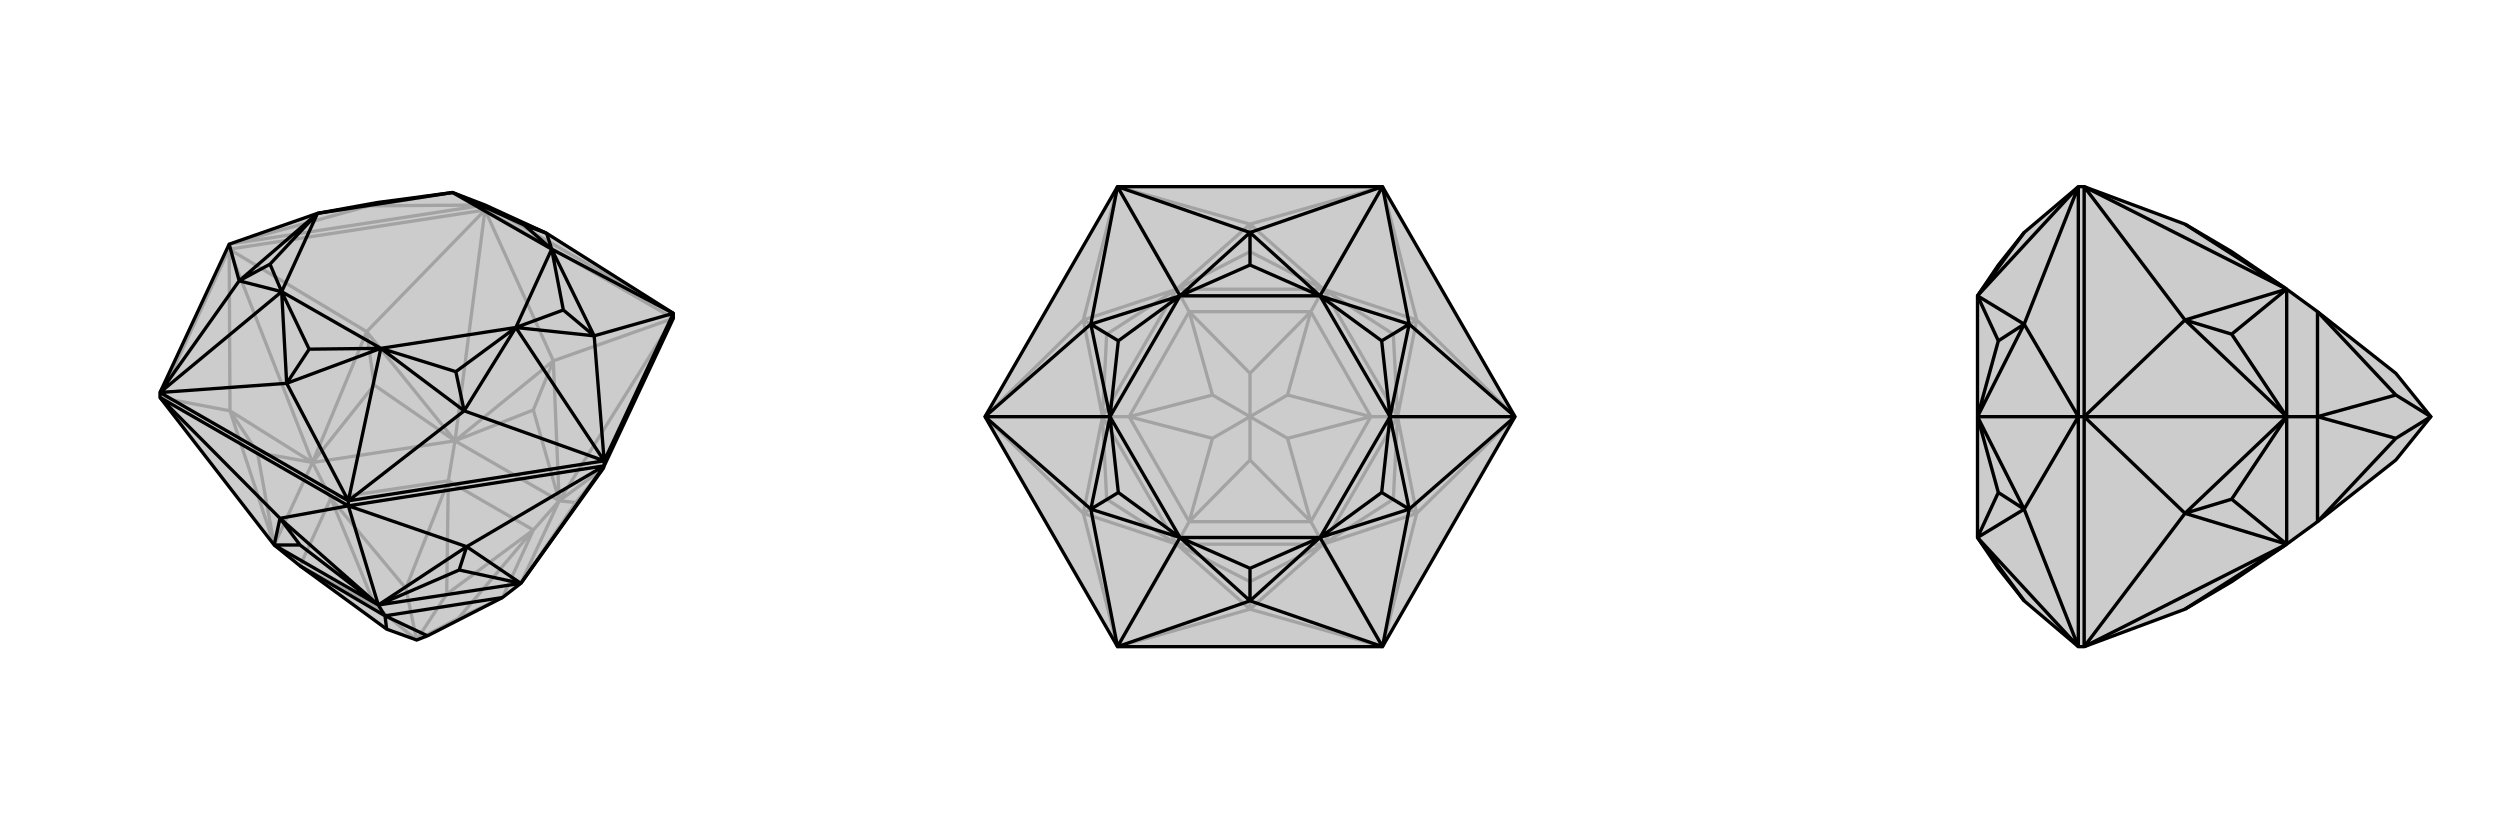 <svg xmlns="http://www.w3.org/2000/svg" viewBox="0 0 3000 1000">
    <g stroke="currentColor" stroke-width="4" fill="none" transform="translate(0 -72)">
        <path fill="currentColor" stroke="none" fill-opacity=".2" d="M329,726L360,751L464,827L500,840L513,835L603,789L625,772L724,634L725,631L808,454L808,448L656,352L582,318L543,303L453,315L381,328L275,365L192,543L192,549z" />
<path stroke-opacity=".2" d="M275,371L275,365M582,324L582,318M192,549L275,371M275,371L582,324M582,324L808,454M192,549L276,565M275,371L276,565M275,371L440,470M275,371L375,627M582,324L440,470M582,324L664,505M582,324L546,601M808,454L664,505M808,454L724,634M808,454L671,673M276,565L329,726M276,565L375,627M276,565L309,615M440,470L375,627M440,470L546,601M440,470L449,534M546,601L664,505M664,505L671,673M664,505L640,564M724,634L671,673M724,634L691,675M329,726L309,615M375,627L309,615M375,627L449,534M546,601L449,534M546,601L640,564M671,673L640,564M671,673L691,675M625,772L691,675M329,726L375,627M375,627L546,601M375,627L397,670M546,601L671,673M546,601L538,649M671,673L625,772M671,673L640,708M360,751L397,670M397,670L538,649M538,649L640,708M640,708L603,789M360,751L450,799M397,670L450,799M397,670L487,778M450,799L500,840M538,649L487,778M538,649L536,785M487,778L500,840M640,708L536,785M640,708L550,814M500,840L536,785M603,789L550,814M500,840L550,814M582,318L808,448M582,318L275,365M582,318L443,319M275,365L443,319M443,319L543,303M443,319L381,328M443,319L453,315" />
<path d="M329,726L360,751L464,827L500,840L513,835L603,789L625,772L724,634L725,631L808,454L808,448L656,352L582,318L543,303L453,315L381,328L275,365L192,543L192,549z" />
<path d="M418,679L418,673M725,631L725,625M192,549L418,679M725,631L418,679M192,549L336,694M725,631L560,728M725,631L625,772M418,679L560,728M418,679L336,694M418,679L454,798M336,694L329,726M560,728L625,772M560,728L454,798M560,728L551,756M336,694L454,798M336,694L360,726M329,726L360,726M454,798L360,726M625,772L551,756M454,798L551,756M329,726L454,798M625,772L454,798M454,798L462,811M360,751L462,811M603,789L462,811M462,811L464,827M462,811L513,835M192,543L418,673M418,673L725,625M725,625L808,448M275,365L287,409M192,543L287,409M192,543L344,532M192,543L338,422M418,673L344,532M418,673L557,565M418,673L457,490M725,625L557,565M725,625L713,475M725,625L619,465M808,448L713,475M808,448L662,371M656,352L543,303M287,409L381,328M287,409L338,422M287,409L324,389M344,532L338,422M344,532L457,490M344,532L371,491M557,565L457,490M557,565L619,465M557,565L547,518M713,475L619,465M713,475L662,371M713,475L676,444M656,352L662,371M656,352L629,342M543,303L629,342M662,371L629,342M381,328L324,389M338,422L324,389M338,422L371,491M457,490L371,491M457,490L547,518M619,465L547,518M619,465L676,444M662,371L676,444M543,303L662,371M543,303L381,328M381,328L338,422M338,422L457,490M457,490L619,465M662,371L619,465" />
    </g>
    <g stroke="currentColor" stroke-width="4" fill="none" transform="translate(1000 0)">
        <path fill="currentColor" stroke="none" fill-opacity=".2" d="M182,500L341,776L659,776L818,500L659,224L341,224z" />
<path stroke-opacity=".2" d="M341,776L500,731M341,776L300,616M341,776L412,653M182,500L300,616M182,500L300,384M182,500L323,500M341,224L300,384M341,224L500,269M341,224L412,347M659,224L500,269M659,224L700,384M659,224L588,347M818,500L700,384M818,500L700,616M818,500L677,500M659,776L700,616M659,776L500,731M659,776L588,653M500,731L412,653M300,616L412,653M300,616L323,500M300,616L328,599M300,384L323,500M300,384L412,347M300,384L328,401M412,347L500,269M500,269L588,347M500,269L500,302M700,384L588,347M700,384L677,500M700,384L672,401M700,616L677,500M700,616L588,653M700,616L672,599M500,731L588,653M500,731L500,698M412,653L500,698M588,653L500,698M412,653L328,599M323,500L328,599M323,500L328,401M412,347L328,401M412,347L500,302M588,347L500,302M588,347L672,401M677,500L672,401M677,500L672,599M588,653L672,599M412,653L588,653M412,653L323,500M412,653L427,626M323,500L412,347M323,500L355,500M412,347L588,347M412,347L427,374M588,347L677,500M588,347L573,374M677,500L588,653M588,653L573,626M677,500L645,500M427,626L573,626M427,626L355,500M355,500L427,374M427,374L573,374M573,374L645,500M645,500L573,626M427,626L500,552M427,626L455,526M355,500L455,526M355,500L455,474M455,526L500,500M427,374L455,474M427,374L500,448M455,474L500,500M573,374L500,448M573,374L545,474M500,500L500,448M645,500L545,474M645,500L545,526M500,500L545,474M573,626L500,552M573,626L545,526M500,500L500,552M500,500L545,526" />
<path d="M182,500L341,776L659,776L818,500L659,224L341,224z" />
<path d="M341,224L500,279M341,224L309,389M341,224L416,355M182,500L309,389M182,500L309,611M182,500L332,500M341,776L309,611M341,776L500,721M341,776L416,645M659,776L500,721M659,776L691,611M659,776L584,645M818,500L691,611M818,500L691,389M818,500L668,500M659,224L691,389M659,224L500,279M659,224L584,355M500,279L416,355M309,389L416,355M309,389L332,500M309,389L342,409M309,611L332,500M309,611L416,645M309,611L342,591M500,721L416,645M500,721L584,645M500,721L500,682M691,611L584,645M691,611L668,500M691,611L658,591M691,389L668,500M691,389L584,355M691,389L658,409M500,279L584,355M500,279L500,318M416,355L500,318M584,355L500,318M416,355L342,409M332,500L342,409M332,500L342,591M416,645L342,591M416,645L500,682M584,645L500,682M584,645L658,591M668,500L658,591M668,500L658,409M584,355L658,409M416,355L584,355M416,355L332,500M332,500L416,645M416,645L584,645M584,645L668,500M584,355L668,500" />
    </g>
    <g stroke="currentColor" stroke-width="4" fill="none" transform="translate(2000 0)">
        <path fill="currentColor" stroke="none" fill-opacity=".2" d="M622,269L678,302L744,347L781,374L875,448L917,500L875,552L781,626L744,653L678,698L622,731L501,776L494,776L429,721L398,682L373,645L373,500L373,355L398,318L429,279L494,224L501,224z" />
<path stroke-opacity=".2" d="M501,500L494,500M501,776L501,500M501,500L501,224M501,776L622,616M501,776L744,653M501,500L622,616M501,500L622,384M501,500L744,500M501,224L622,384M501,224L744,347M622,731L744,653M622,616L744,653M622,616L744,500M622,616L678,599M622,384L744,500M622,384L744,347M622,384L678,401M744,347L622,269M744,653L678,599M744,500L678,599M744,500L678,401M744,347L678,401M744,653L744,500M744,500L744,347M744,500L781,500M781,626L781,500M781,500L781,374M781,626L875,526M781,500L875,526M781,500L875,474M875,526L917,500M781,374L875,474M875,474L917,500M494,224L494,500M494,500L494,776M494,224L429,389M494,224L373,355M494,500L429,389M494,500L429,611M494,500L373,500M494,776L429,611M494,776L373,645M429,279L373,355M429,389L373,355M429,389L373,500M429,389L398,409M429,611L373,500M429,611L373,645M429,611L398,591M429,721L373,645M373,355L398,409M373,500L398,409M373,500L398,591M373,645L398,591" />
<path d="M622,269L678,302L744,347L781,374L875,448L917,500L875,552L781,626L744,653L678,698L622,731L501,776L494,776L429,721L398,682L373,645L373,500L373,355L398,318L429,279L494,224L501,224z" />
<path d="M501,500L494,500M501,224L501,500M501,500L501,776M501,224L622,384M501,224L744,347M501,500L622,384M501,500L622,616M501,500L744,500M501,776L622,616M501,776L744,653M622,269L744,347M622,384L744,347M622,384L744,500M622,384L678,401M622,616L744,500M622,616L744,653M622,616L678,599M622,731L744,653M744,347L678,401M744,500L678,401M744,500L678,599M744,653L678,599M744,347L744,500M744,500L744,653M744,500L781,500M781,374L781,500M781,500L781,626M781,374L875,474M781,500L875,474M781,500L875,526M917,500L875,474M781,626L875,526M917,500L875,526M494,776L494,500M494,500L494,224M494,776L429,611M494,776L373,645M494,500L429,611M494,500L429,389M494,500L373,500M494,224L429,389M494,224L373,355M429,721L373,645M429,611L373,645M429,611L373,500M429,611L398,591M429,389L373,500M429,389L373,355M429,389L398,409M429,279L373,355M373,645L398,591M373,500L398,591M373,500L398,409M373,355L398,409" />
    </g>
</svg>